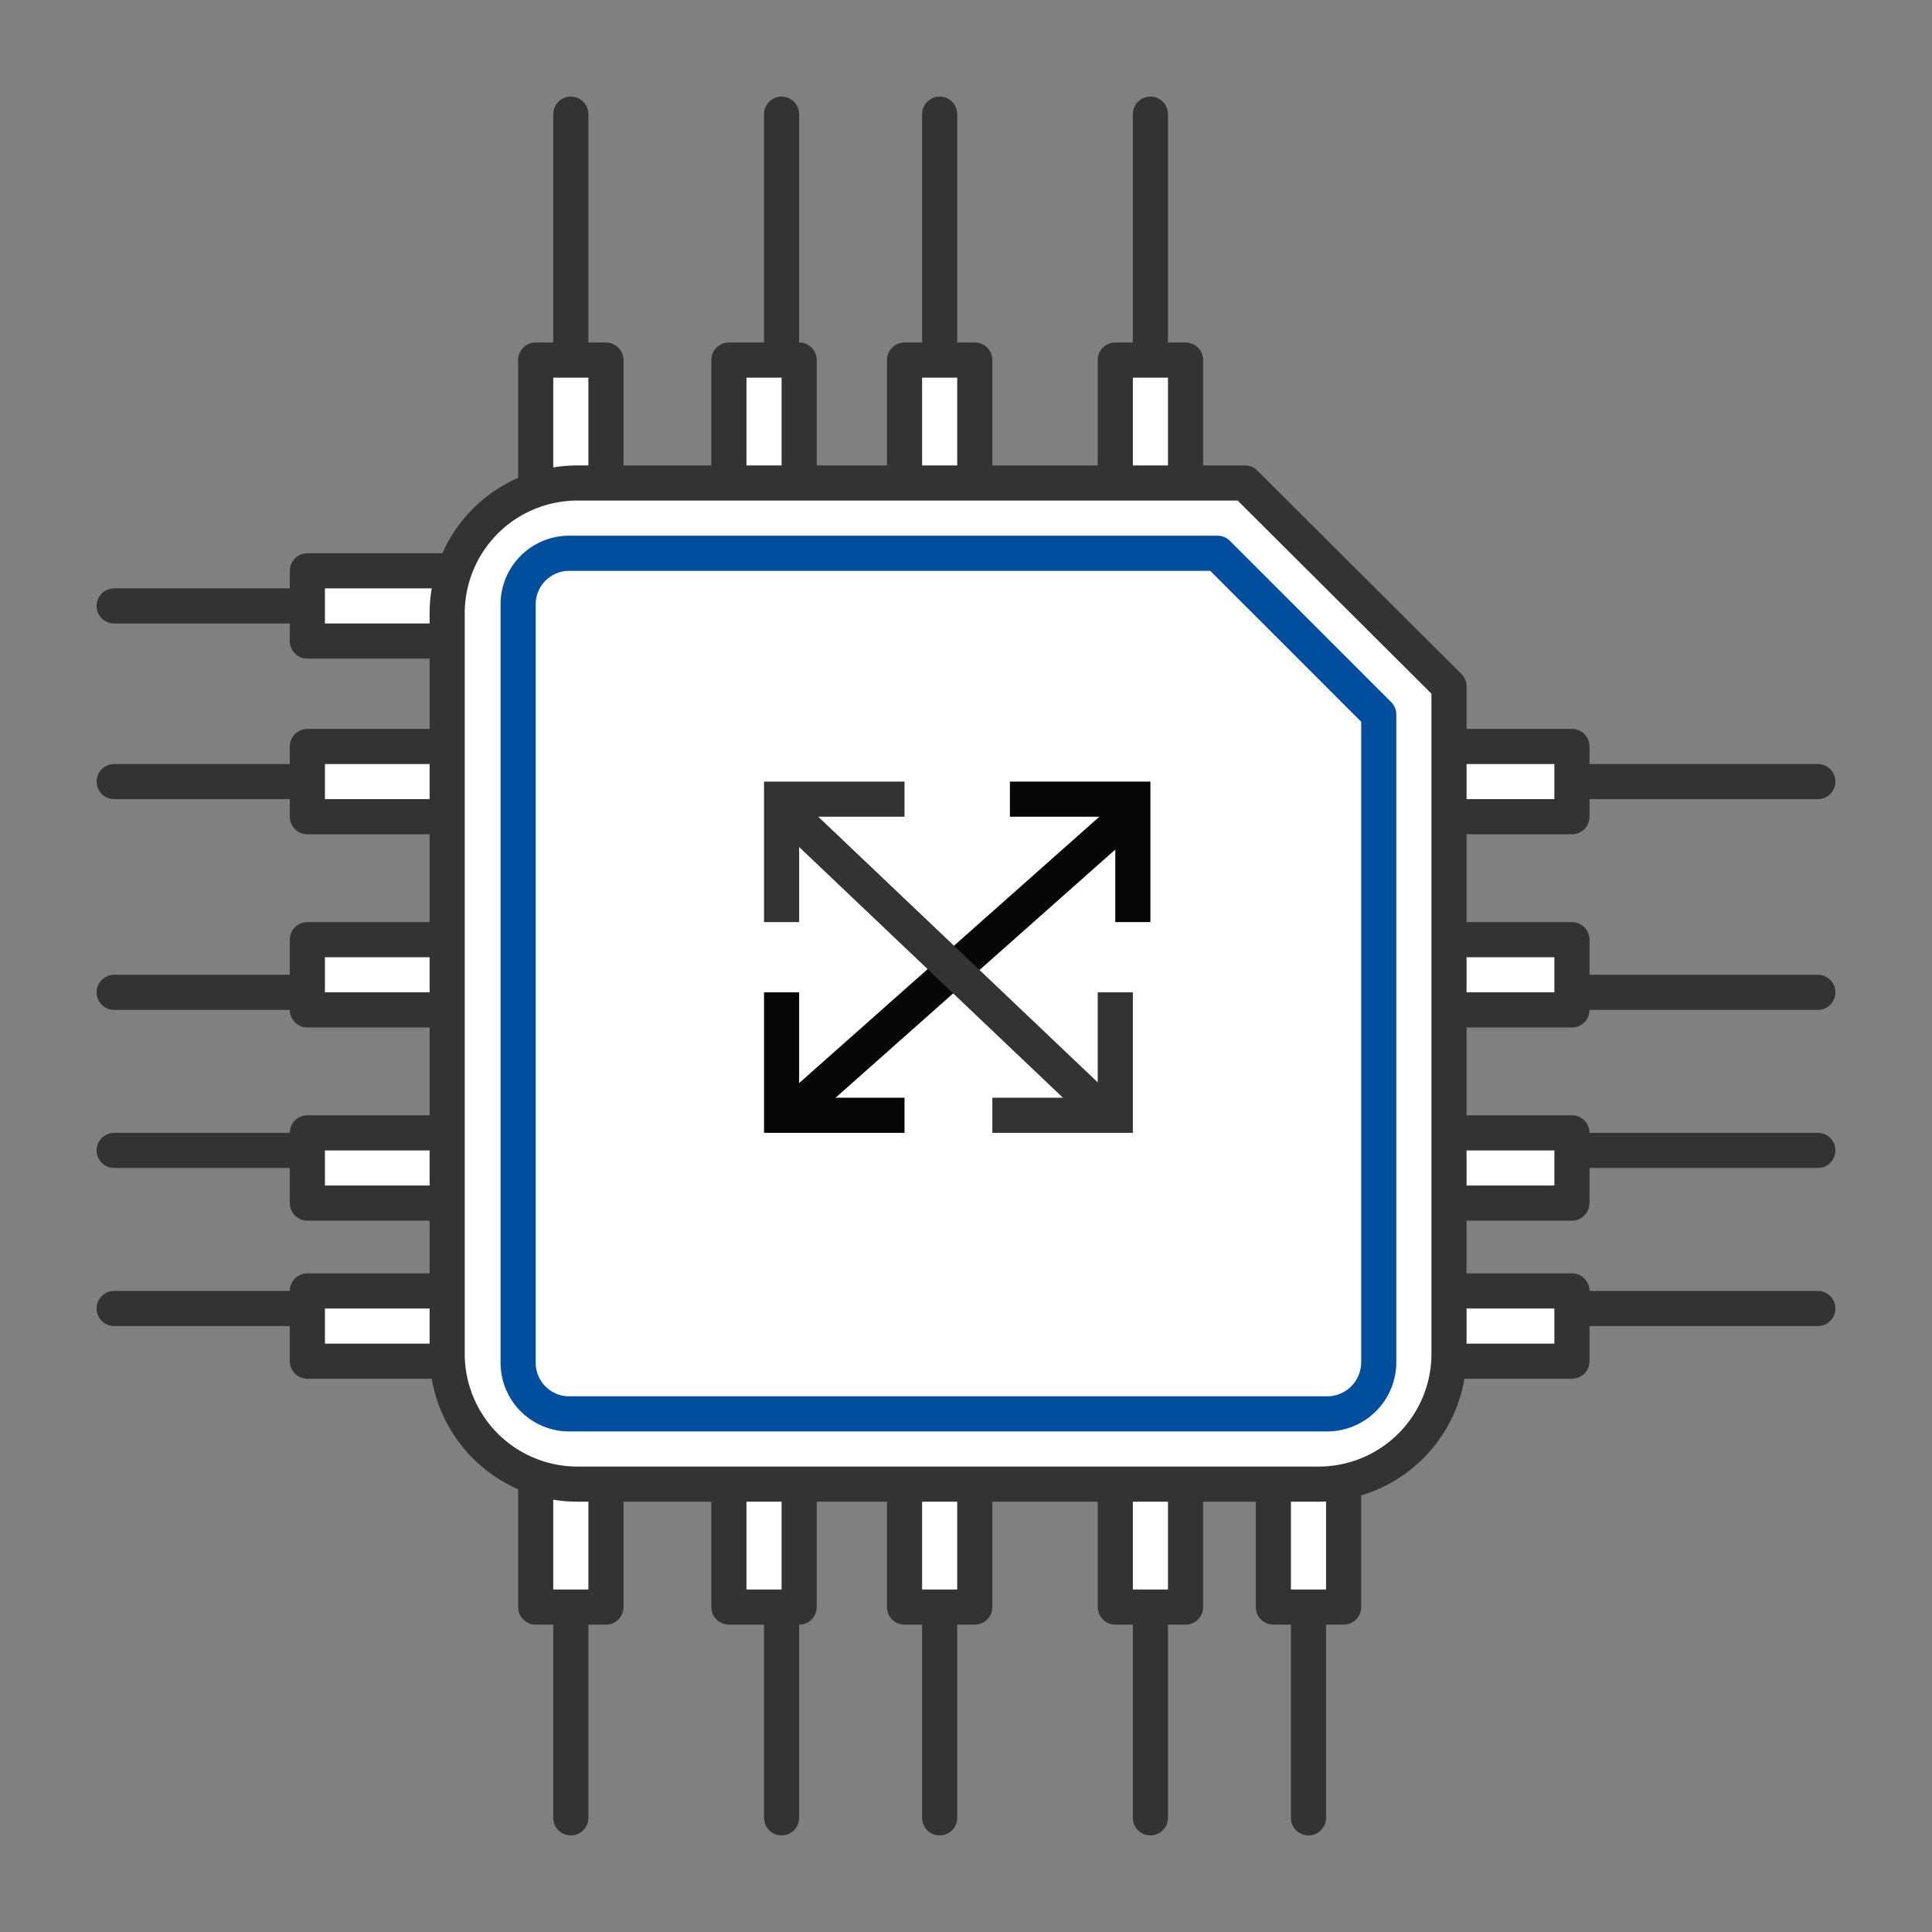 <svg xmlns="http://www.w3.org/2000/svg" viewBox="0 0 110 110"><rect x="0" y="0" width="110" height="110" fill="#808080" stroke="none"/><defs><style>.cls-1,.cls-4,.cls-5,.cls-6{fill:none;}.cls-1,.cls-2,.cls-5{stroke:#333;}.cls-1,.cls-2,.cls-3{stroke-linecap:round;stroke-linejoin:round;}.cls-1,.cls-2,.cls-3,.cls-4,.cls-5{stroke-width:2px;}.cls-2,.cls-3{fill:#fff;}.cls-3{stroke:#004f9f;}.cls-4{stroke:#070707;}</style></defs><g id="Layer_2" data-name="Layer 2"><g id="Layer_3" data-name="Layer 3"><line class="cls-1" x1="87.5" y1="44.5" x2="103.5" y2="44.5"/><rect class="cls-2" x="78.5" y="42.5" width="11" height="4"/><line class="cls-1" x1="87.5" y1="56.5" x2="103.5" y2="56.5"/><rect class="cls-2" x="78.5" y="53.5" width="11" height="4"/><line class="cls-1" x1="87.5" y1="65.5" x2="103.5" y2="65.5"/><rect class="cls-2" x="78.5" y="64.5" width="11" height="4"/><line class="cls-1" x1="87.5" y1="74.5" x2="103.5" y2="74.5"/><rect class="cls-2" x="78.5" y="73.5" width="11" height="4"/><line class="cls-1" x1="19.5" y1="74.5" x2="6.5" y2="74.5"/><rect class="cls-2" x="17.5" y="73.5" width="11" height="4"/><line class="cls-1" x1="19.5" y1="65.5" x2="6.5" y2="65.5"/><rect class="cls-2" x="17.5" y="64.5" width="11" height="4"/><line class="cls-1" x1="19.5" y1="56.5" x2="6.5" y2="56.5"/><rect class="cls-2" x="17.5" y="53.5" width="11" height="4"/><line class="cls-1" x1="19.5" y1="44.5" x2="6.5" y2="44.5"/><rect class="cls-2" x="17.5" y="42.5" width="11" height="4"/><line class="cls-1" x1="19.5" y1="34.5" x2="6.5" y2="34.5"/><rect class="cls-2" x="17.5" y="32.5" width="11" height="4"/><line class="cls-1" x1="32.5" y1="19.5" x2="32.5" y2="6.5"/><rect class="cls-2" x="30.5" y="20.5" width="4" height="11"/><line class="cls-1" x1="44.5" y1="19.5" x2="44.5" y2="6.5"/><rect class="cls-2" x="41.5" y="20.5" width="4" height="11"/><line class="cls-1" x1="53.5" y1="19.5" x2="53.5" y2="6.5"/><rect class="cls-2" x="51.5" y="20.5" width="4" height="11"/><line class="cls-1" x1="65.5" y1="19.5" x2="65.5" y2="6.5"/><rect class="cls-2" x="63.5" y="20.5" width="4" height="11"/><line class="cls-1" x1="74.5" y1="89.5" x2="74.5" y2="103.5"/><rect class="cls-2" x="72.5" y="80.5" width="4" height="11"/><line class="cls-1" x1="65.5" y1="89.5" x2="65.5" y2="103.5"/><rect class="cls-2" x="63.5" y="80.5" width="4" height="11"/><line class="cls-1" x1="53.5" y1="89.5" x2="53.5" y2="103.5"/><rect class="cls-2" x="51.5" y="80.5" width="4" height="11"/><line class="cls-1" x1="44.5" y1="89.5" x2="44.5" y2="103.5"/><rect class="cls-2" x="41.5" y="80.5" width="4" height="11"/><line class="cls-1" x1="32.5" y1="89.5" x2="32.5" y2="103.5"/><rect class="cls-2" x="30.5" y="80.5" width="4" height="11"/><path class="cls-2" d="M70.88,27.5h-38a7.42,7.42,0,0,0-7.42,7.42V77.08a7.42,7.42,0,0,0,7.42,7.42H75.08a7.42,7.42,0,0,0,7.42-7.42v-38Z"/><path class="cls-3" d="M75.56,80.5H32.41a2.91,2.91,0,0,1-2.91-2.91V34.41a2.91,2.91,0,0,1,2.91-2.91H69.32l9.18,9.18V77.56a2.94,2.94,0,0,1-2.94,2.94Z"/><line class="cls-4" x1="64.18" y1="46.43" x2="45.03" y2="63.42"/><polyline class="cls-4" points="57.5 45.5 64.5 45.5 64.5 52.5"/><polyline class="cls-4" points="51.5 63.5 44.5 63.5 44.5 56.5"/><line class="cls-5" x1="44.41" y1="45.81" x2="62.57" y2="63.07"/><polyline class="cls-5" points="44.5 52.5 44.5 45.5 51.5 45.5"/><polyline class="cls-5" points="63.5 56.5 63.5 63.5 56.5 63.5"/><rect class="cls-6" width="110" height="110"/></g></g></svg>